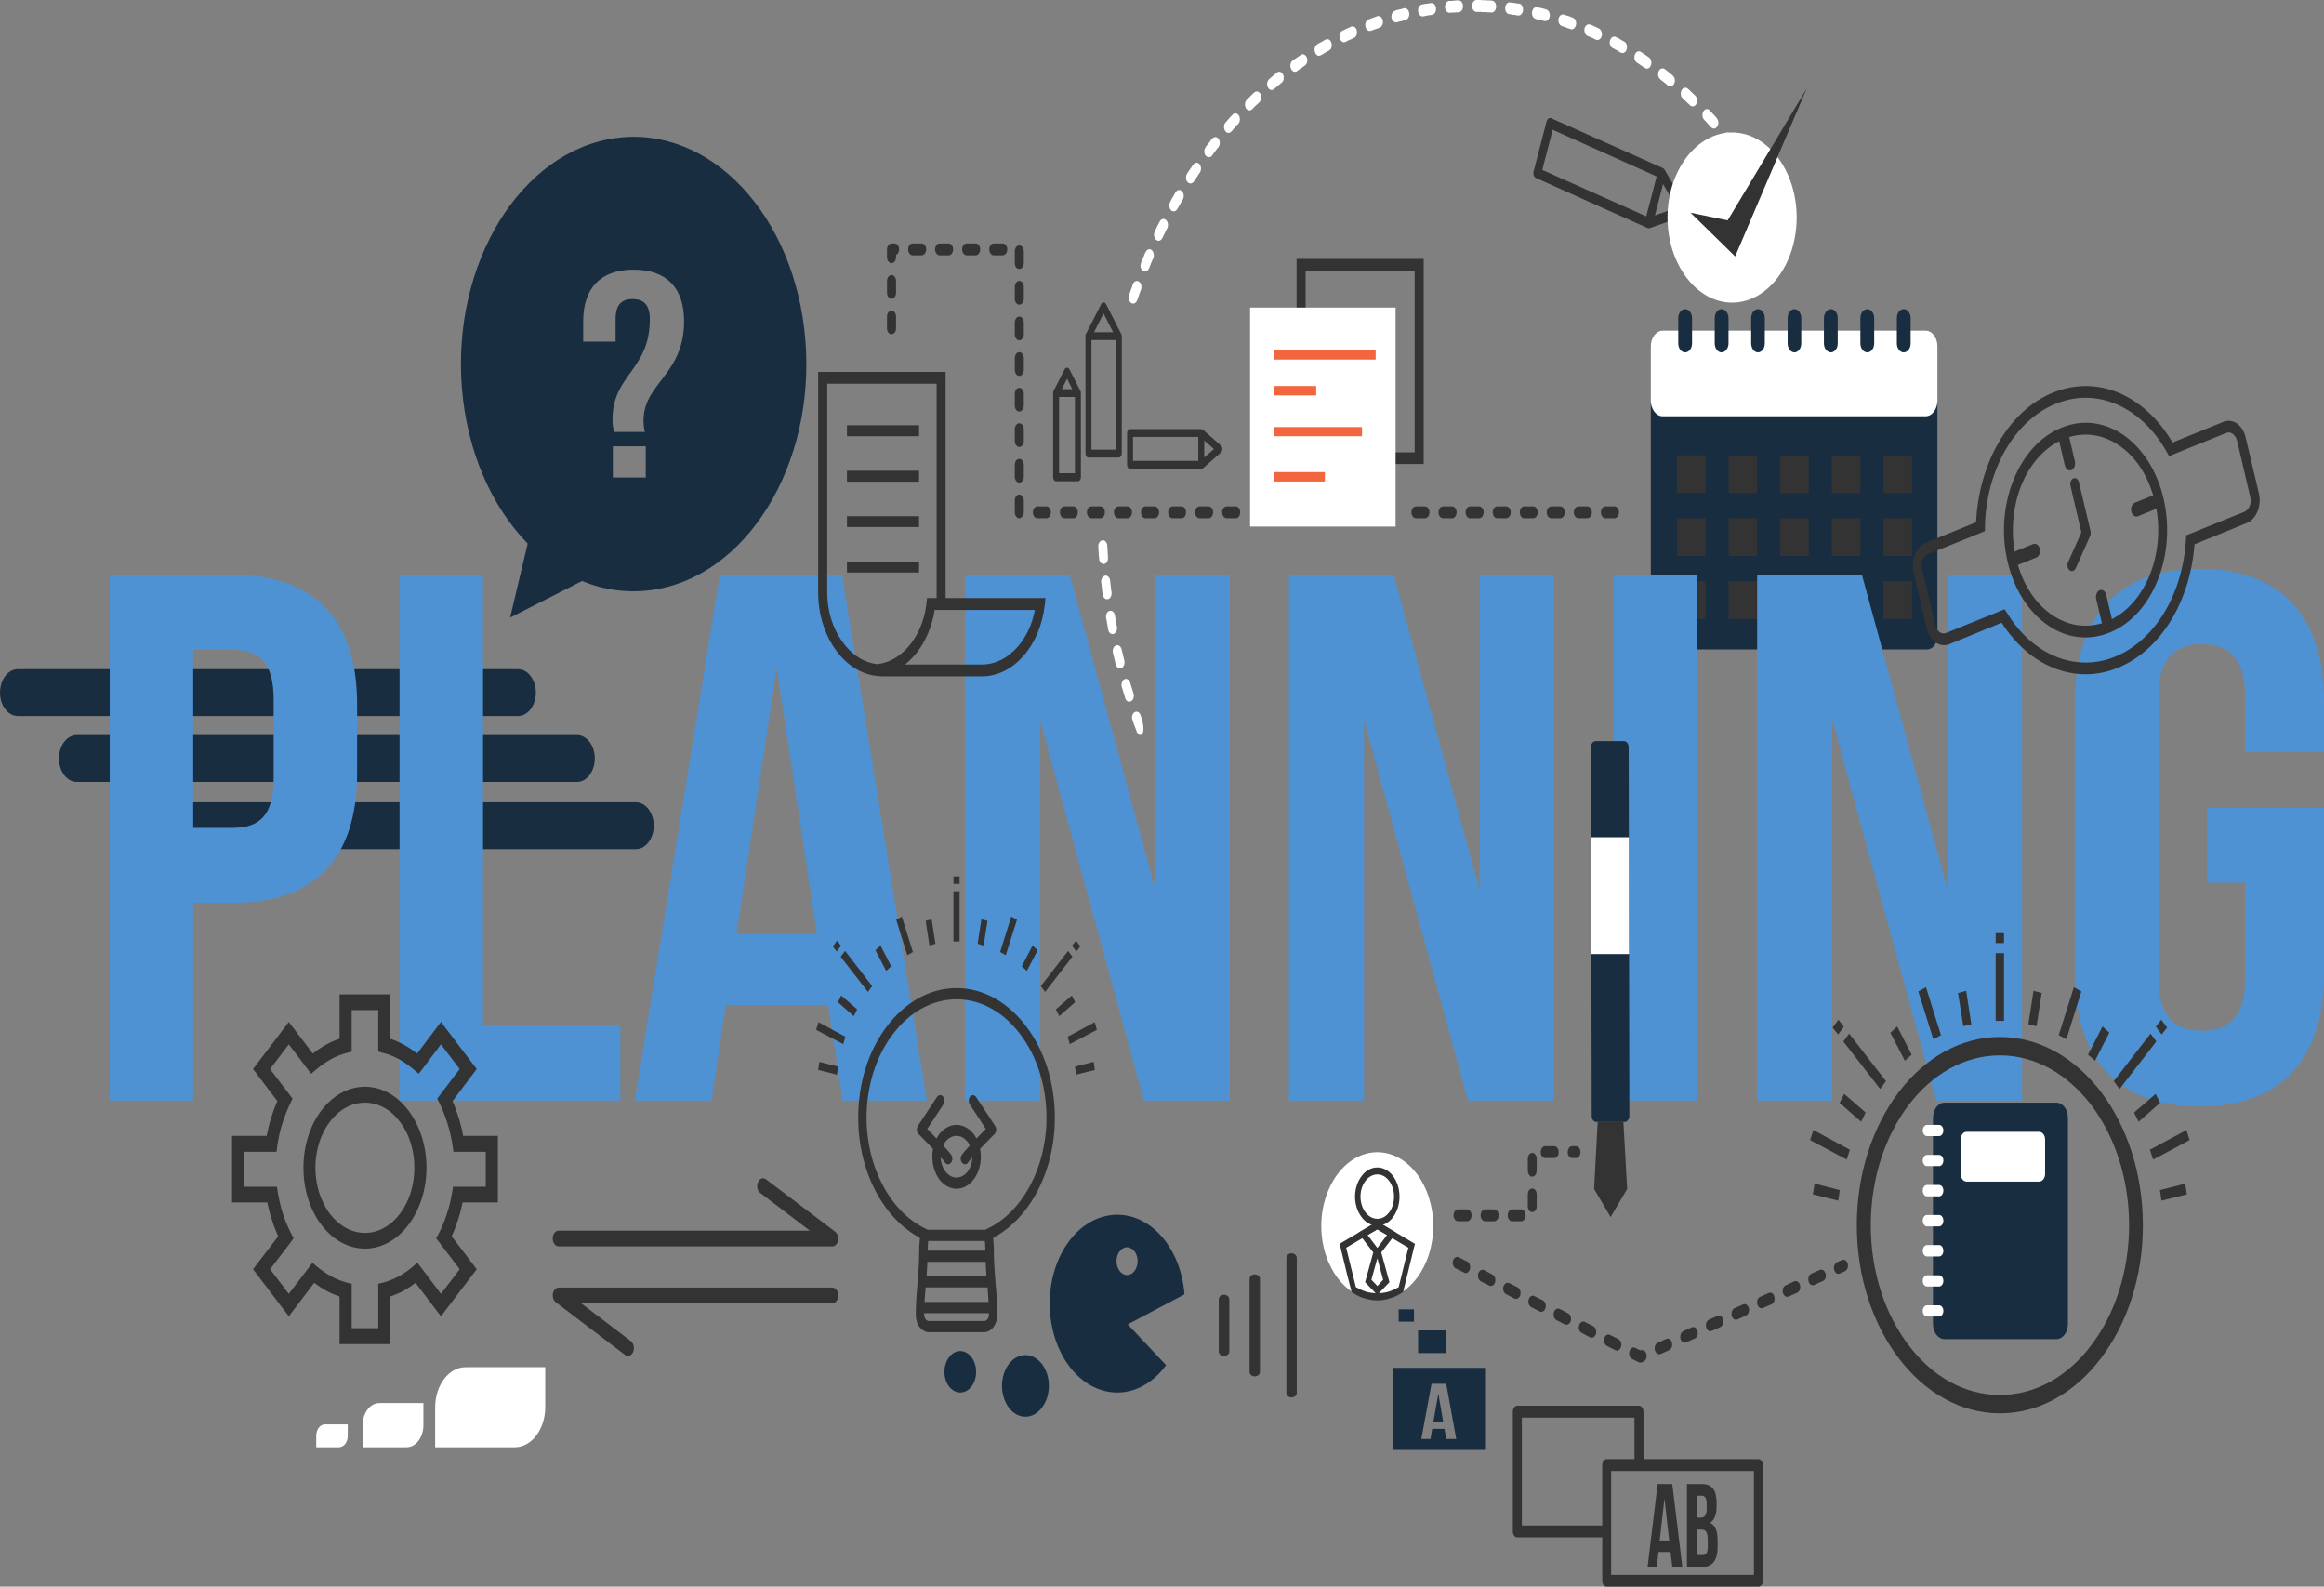 <svg xmlns="http://www.w3.org/2000/svg" width="1043" height="712" viewBox="0 0 1043 712" fill="none"><rect x="0" y="0" width="1043" height="712" fill="#808080" stroke="none"/><g clip-path="url(#clip0_737_647)"><path fill-rule="evenodd" clip-rule="evenodd" d="M8.028 300.271H232.534C236.892 300.271 240.486 304.998 240.486 310.832C240.486 316.567 236.892 321.295 232.534 321.295H8.028C3.592 321.295 0 316.567 0 310.832C0 304.996 3.592 300.271 8.028 300.271ZM60.865 360.023H285.372C289.806 360.023 293.4 364.749 293.4 370.586C293.4 376.318 289.806 381.049 285.372 381.049H60.867C56.508 381.049 52.916 376.32 52.916 370.586C52.916 364.749 56.51 360.023 60.867 360.023H60.865ZM34.409 329.845H258.987C263.347 329.845 266.941 334.573 266.941 340.308C266.941 346.14 263.347 350.867 258.987 350.867H34.41C30.05 350.867 26.456 346.141 26.456 340.308C26.456 334.575 30.05 329.845 34.41 329.845H34.409Z" fill="#192D41"></path><path fill-rule="evenodd" clip-rule="evenodd" d="M276.195 61.968C318.786 56.032 356.944 96.672 361.454 152.702C365.966 208.633 335.072 258.826 292.559 264.763C281.624 266.272 271.072 264.763 261.208 260.739L228.939 277.135L236.816 243.94C220.758 227.444 209.595 202.797 207.299 174.128C202.788 118.098 233.679 67.905 276.196 61.97L276.195 61.968ZM289.423 193.845C288.963 192.134 288.811 190.425 288.811 188.714C288.811 171.815 307.009 168.193 307.009 144.152C307.009 129.365 299.287 121.015 284.375 121.015C269.463 121.015 261.742 129.363 261.742 144.152V153.306H276.269V143.246C276.269 136.608 279.099 134.193 283.917 134.193C288.736 134.193 291.64 136.606 291.64 143.246C291.64 166.182 274.894 167.993 274.894 188.212C274.894 190.525 275.123 192.236 275.734 193.845H289.423ZM275.046 200.282V214.266H289.804V200.282H275.046Z" fill="#192D41"></path><path fill-rule="evenodd" clip-rule="evenodd" d="M460.174 635.745C465.985 635.745 470.726 629.514 470.726 621.87C470.726 614.225 465.985 608.088 460.174 608.088C454.363 608.088 449.699 614.223 449.699 621.87C449.699 629.516 454.363 635.745 460.174 635.745Z" fill="#192D41"></path><path fill-rule="evenodd" clip-rule="evenodd" d="M430.964 624.888C434.862 624.888 438.076 620.76 438.076 615.63C438.076 610.5 434.862 606.276 430.964 606.276C427.066 606.276 423.854 610.5 423.854 615.63C423.854 620.76 427.064 624.888 430.964 624.888Z" fill="#192D41"></path><path fill-rule="evenodd" clip-rule="evenodd" d="M501.465 624.888C484.642 624.888 471.109 607.082 471.109 584.949C471.109 562.815 484.642 545.113 501.465 545.113C517.141 545.113 530.063 560.71 531.593 580.826L506.13 594.302L523.334 612.612C517.825 620.154 510.028 624.886 501.464 624.886L501.465 624.888ZM505.826 559.7C508.423 559.7 510.566 562.517 510.566 565.937C510.566 569.358 508.423 572.176 505.826 572.176C503.229 572.176 501.084 569.36 501.084 565.937C501.084 562.515 503.223 559.7 505.826 559.7Z" fill="#192D41"></path><path fill-rule="evenodd" clip-rule="evenodd" d="M627.711 587.565H634.594V593.094H627.711V587.565ZM636.427 597.021H649.046V607.18H636.427V597.021ZM624.957 613.819H666.48V650.634H624.957V613.819ZM649.046 620.964H642.468L637.883 645.708H642.01L642.773 641.178H648.279L649.046 645.708H653.556L649.046 620.964ZM645.527 625.392L647.669 637.862H643.311L645.527 625.392Z" fill="#192D41"></path><path fill-rule="evenodd" clip-rule="evenodd" d="M745.545 175.236H864.908C867.433 175.236 869.498 177.951 869.498 181.371V285.383C869.498 288.704 867.433 291.421 864.908 291.421H745.545C742.946 291.421 740.881 288.704 740.881 285.383V181.371C740.881 177.951 742.945 175.236 745.545 175.236Z" fill="#192D41"></path><path fill-rule="evenodd" clip-rule="evenodd" d="M746.233 148.376H864.144C867.127 148.376 869.498 151.493 869.498 155.417V179.76C869.498 183.682 867.127 186.801 864.144 186.801H746.233C743.327 186.801 740.881 183.682 740.881 179.76V155.417C740.881 151.495 743.327 148.376 746.233 148.376Z" fill="white"></path><path fill-rule="evenodd" clip-rule="evenodd" d="M756.248 138.719C758.01 138.719 759.383 140.53 759.383 142.743V154.11C759.383 156.325 758.01 158.134 756.248 158.134C754.568 158.134 753.189 156.323 753.189 154.11V142.743C753.189 140.53 754.566 138.719 756.248 138.719ZM854.357 138.719C856.114 138.719 857.492 140.53 857.492 142.743V154.11C857.492 156.325 856.114 158.134 854.357 158.134C852.674 158.134 851.295 156.323 851.295 154.11V142.743C851.295 140.53 852.674 138.719 854.357 138.719ZM838.069 138.719C839.749 138.719 841.128 140.53 841.128 142.743V154.11C841.128 156.325 839.751 158.134 838.069 158.134C836.309 158.134 834.934 156.323 834.934 154.11V142.743C834.934 140.53 836.308 138.719 838.069 138.719ZM821.704 138.719C823.389 138.719 824.763 140.53 824.763 142.743V154.11C824.763 156.325 823.389 158.134 821.704 158.134C820.022 158.134 818.568 156.323 818.568 154.11V142.743C818.568 140.53 820.022 138.719 821.704 138.719ZM805.339 138.719C807.023 138.719 808.397 140.53 808.397 142.743V154.11C808.397 156.325 807.023 158.134 805.339 158.134C803.659 158.134 802.28 156.323 802.28 154.11V142.743C802.28 140.53 803.659 138.719 805.339 138.719ZM788.978 138.719C790.658 138.719 792.035 140.53 792.035 142.743V154.11C792.035 156.325 790.658 158.134 788.978 158.134C787.293 158.134 785.919 156.323 785.919 154.11V142.743C785.919 140.53 787.293 138.719 788.978 138.719ZM772.612 138.719C774.292 138.719 775.748 140.53 775.748 142.743V154.11C775.748 156.325 774.292 158.134 772.612 158.134C770.928 158.134 769.554 156.323 769.554 154.11V142.743C769.554 140.53 770.928 138.719 772.612 138.719Z" fill="#192D41"></path><path fill-rule="evenodd" clip-rule="evenodd" d="M752.656 204.305H765.424V221.205H752.656V204.305ZM845.255 260.837H858.104V277.737H845.255V260.837ZM822.086 260.837H834.934V277.737H822.086V260.837ZM798.918 260.837H811.766V277.737H798.918V260.837ZM775.826 260.837H788.595V277.737H775.826V260.837ZM752.658 260.837H765.426V277.737H752.658V260.837ZM845.257 232.57H858.105V249.468H845.257V232.57ZM845.257 204.303H858.105V221.203H845.257V204.303ZM822.087 232.57H834.936V249.468H822.087V232.57ZM822.087 204.303H834.936V221.203H822.087V204.303ZM798.919 232.57H811.767V249.468H798.919V232.57ZM798.919 204.303H811.767V221.203H798.919V204.303ZM775.827 232.57H788.597V249.468H775.827V232.57ZM775.827 204.303H788.597V221.203H775.827V204.303ZM752.659 232.57H765.427V249.468H752.659V232.57Z" fill="#333333"></path><path fill-rule="evenodd" clip-rule="evenodd" d="M104.375 257.922H49.242V493.912H86.711V405.189H104.375C141.843 405.189 160.271 384.672 160.271 346.947V316.267C160.271 278.544 141.843 257.924 104.375 257.924V257.922ZM104.375 291.621C116.303 291.621 122.803 297.052 122.803 313.952V349.26C122.803 366.16 116.303 371.492 104.375 371.492H86.711V291.621H104.375ZM179.312 493.912H278.413V460.213H216.781V257.922H179.312V493.912ZM377.894 257.922H323.07L284.913 493.912H319.321L325.744 451.06H371.701L378.2 493.912H415.974L377.893 257.922H377.894ZM348.609 299.769L366.655 419.07H330.562L348.609 299.769ZM513.394 493.912H551.934V257.922H518.516V399.153L480.055 257.922H433.027V493.912H466.749V323.004L513.392 493.912H513.394ZM658.833 493.912H697.295V257.922H663.957V399.153L625.491 257.922H578.468V493.912H612.188V323.004L658.833 493.912ZM724.211 493.912H761.68V257.922H724.211V493.912ZM868.961 493.912H907.5V257.922H874.082V399.153L835.621 257.922H788.594V493.912H822.315V323.004L868.961 493.912ZM990.542 396.137H1007.6V439.593C1007.6 456.493 1000.1 462.526 988.172 462.526C976.241 462.526 968.751 456.493 968.751 439.593V312.241C968.751 295.341 976.244 289.004 988.172 289.004C1000.1 289.004 1007.6 295.343 1007.6 312.241V337.49H1043V314.554C1043 276.833 1023.96 255.305 987.179 255.305C950.4 255.305 931.282 276.833 931.282 314.554V437.28C931.282 475.003 950.397 496.527 987.179 496.527C1023.96 496.527 1043 475.001 1043 437.28V362.438H990.544V396.137H990.542Z" fill="#4E92D3"></path><path fill-rule="evenodd" clip-rule="evenodd" d="M731.245 500.755L730.939 335.277C730.939 333.767 729.947 332.562 728.801 332.562H716.106C714.962 332.562 714.041 333.767 714.041 335.277L714.349 500.755C714.349 502.262 715.266 503.468 716.412 503.468H729.106C730.252 503.468 731.245 502.26 731.245 500.755Z" fill="#192D41"></path><path fill-rule="evenodd" clip-rule="evenodd" d="M716.107 503.468H717.023L715.42 533.546L722.834 546.122L730.253 533.546L728.571 503.468H716.107Z" fill="#333333"></path><path fill-rule="evenodd" clip-rule="evenodd" d="M731.092 428.126L731.015 375.716H714.115L714.193 428.126H731.092Z" fill="white"></path><path d="M250.731 559.3C249.278 559.3 248.057 557.791 248.057 555.778C248.057 553.765 249.278 552.255 250.731 552.255H363.442L341.115 535.257C339.891 534.351 339.432 532.138 340.198 530.529C340.888 528.822 342.569 528.216 343.792 529.222L374.607 552.559C375.526 553.161 376.213 554.372 376.213 555.78C376.213 557.793 374.99 559.302 373.535 559.302H250.731V559.3Z" fill="#333333"></path><path d="M373.535 577.808C374.99 577.808 376.213 579.415 376.213 581.328C376.213 583.339 374.99 584.85 373.535 584.85H260.824L283.154 601.847C284.377 602.856 284.836 604.967 284.147 606.68C283.383 608.388 281.701 608.991 280.478 607.986L249.661 584.548C248.744 584.047 248.057 582.735 248.057 581.328C248.057 579.415 249.278 577.808 250.731 577.808H373.535Z" fill="#333333"></path><path d="M665.483 0.1H666.555L667.626 0.202H668.699L669.539 0.302C670.685 0.302 671.524 1.607 671.451 3.017C671.451 4.526 670.455 5.631 669.386 5.631L668.544 5.532H667.474L666.406 5.43H665.333L664.263 5.33H662.657C661.509 5.33 660.67 4.122 660.67 2.613C660.67 1.205 661.587 -0.004 662.657 -0.004H664.339L665.485 0.096L665.483 0.1ZM654.475 0.202C655.622 0.1 656.539 1.207 656.616 2.717C656.616 4.226 655.774 5.432 654.63 5.533H653.709L652.717 5.633H651.647L650.652 5.735C649.582 5.835 648.587 4.728 648.509 3.219C648.433 1.811 649.275 0.504 650.421 0.404H651.413L652.487 0.302L653.556 0.202H654.474H654.475ZM642.239 1.407C643.388 1.207 644.382 2.215 644.459 3.722C644.61 5.132 643.845 6.539 642.698 6.639L642.317 6.739L641.248 6.841L640.254 7.043L639.259 7.245L638.723 7.345C637.654 7.547 636.583 6.441 636.43 5.032C636.278 3.622 637.042 2.217 638.191 2.015L638.723 1.915L639.717 1.711L640.789 1.611L641.859 1.409H642.241L642.239 1.407ZM630.081 3.722C631.149 3.42 632.223 4.428 632.451 5.837C632.681 7.345 631.916 8.652 630.845 8.954L630.081 9.154L629.087 9.458L628.092 9.658L627.098 9.959H626.944C625.796 10.261 624.726 9.358 624.496 7.948C624.267 6.539 624.954 5.132 626.104 4.83L626.257 4.73L627.251 4.428L628.32 4.228L629.315 3.926L630.079 3.722H630.081ZM618.076 7.243C619.144 6.941 620.293 7.746 620.6 9.154C620.829 10.563 620.218 12.072 619.146 12.374L618.229 12.776L617.236 13.08L616.24 13.48L615.246 13.782C614.174 14.184 613.102 13.38 612.798 11.97C612.494 10.563 613.104 9.154 614.175 8.752L615.17 8.35L616.164 7.948L617.157 7.646L618.077 7.243H618.076ZM606.376 11.97C607.37 11.469 608.595 12.272 608.9 13.582C609.282 14.987 608.748 16.498 607.676 17.002H607.6L606.606 17.506L605.687 17.908L604.769 18.31L603.93 18.813C602.857 19.319 601.711 18.611 601.33 17.206C600.947 15.797 601.406 14.287 602.474 13.784L603.319 13.382L604.311 12.876L605.304 12.474L606.3 11.97H606.376ZM594.906 17.806C595.9 17.204 597.122 17.806 597.508 19.215C597.965 20.523 597.508 22.132 596.513 22.634L596.359 22.736L595.441 23.237L594.526 23.741L593.606 24.345L592.843 24.747C591.773 25.45 590.626 24.847 590.167 23.439C589.709 22.13 590.091 20.523 591.161 19.919L591.928 19.415L592.92 18.913L593.837 18.408L594.756 17.804H594.908L594.906 17.806ZM583.743 24.647C584.736 23.941 585.96 24.547 586.495 25.852C587.03 27.06 586.649 28.669 585.653 29.373L585.577 29.473L584.661 30.076L583.819 30.682L582.9 31.284L582.137 31.889C581.143 32.593 579.917 32.089 579.384 30.782C578.849 29.474 579.153 27.863 580.149 27.162L580.99 26.558L581.906 25.952L582.746 25.35L583.667 24.747L583.743 24.647ZM573.038 32.593C574.03 31.785 575.256 32.189 575.866 33.497C576.402 34.704 576.173 36.413 575.179 37.117L574.34 37.823L573.498 38.526L572.656 39.23L571.814 39.936C570.897 40.739 569.597 40.438 568.988 39.13C568.372 37.925 568.681 36.315 569.597 35.508L570.514 34.704L571.355 34.001L572.2 33.295L573.039 32.593H573.038ZM562.865 41.545C563.707 40.739 565.008 40.939 565.695 42.147C566.31 43.354 566.079 44.964 565.237 45.869L564.473 46.573L563.709 47.278L562.867 48.08L562.103 48.886L562.028 48.988C561.11 49.893 559.811 49.691 559.123 48.484C558.512 47.278 558.664 45.667 559.504 44.762L559.656 44.662L560.498 43.858L561.262 43.052L562.103 42.249L562.867 41.545H562.865ZM553.155 51.502C553.994 50.495 555.22 50.699 555.985 51.804C556.671 52.912 556.595 54.621 555.755 55.527L555.144 56.128L554.38 57.036L553.614 57.84L552.926 58.747L552.698 58.947C551.857 59.953 550.555 59.853 549.867 58.747C549.102 57.64 549.18 55.928 550.019 54.925L550.247 54.723L551.011 53.817L551.777 52.914L552.541 52.108L553.152 51.504L553.155 51.502ZM543.978 62.267C544.819 61.262 546.045 61.262 546.885 62.267C547.65 63.373 547.572 65.082 546.808 66.09L546.35 66.592L545.659 67.495L544.972 68.403L544.285 69.408L543.978 69.81C543.217 70.816 541.915 70.816 541.074 69.81C540.31 68.803 540.31 67.093 541.074 66.088L541.378 65.584L542.067 64.68L542.831 63.773L543.521 62.767L543.978 62.266V62.267ZM535.491 73.936C536.178 72.829 537.48 72.729 538.321 73.634C539.161 74.64 539.238 76.349 538.473 77.457L538.169 77.858L537.556 78.864L536.866 79.871L536.256 80.777L535.874 81.381C535.11 82.486 533.885 82.688 532.97 81.683C532.13 80.777 532.052 79.068 532.739 77.96L533.124 77.357L533.81 76.349L534.5 75.344L535.187 74.336L535.493 73.934L535.491 73.936ZM527.615 86.308C528.303 85.103 529.527 84.901 530.445 85.805C531.362 86.712 531.514 88.421 530.826 89.527L530.598 89.929L529.986 90.936L529.451 91.944L528.84 93.047L528.379 93.751C527.767 94.959 526.469 95.159 525.55 94.355C524.709 93.449 524.48 91.84 525.165 90.633L525.55 89.827L526.162 88.723L526.775 87.716L527.387 86.61L527.615 86.306V86.308ZM520.429 99.488C521.04 98.181 522.337 97.879 523.257 98.683C524.175 99.488 524.48 101.198 523.868 102.405L523.716 102.607L523.181 103.714L522.643 104.82L522.108 105.927L521.651 106.831C521.04 108.039 519.818 108.44 518.898 107.637C517.905 106.831 517.674 105.222 518.212 104.016L518.669 103.009L519.204 101.903L519.739 100.796L520.348 99.69L520.427 99.488H520.429ZM514.08 113.27C514.616 111.963 515.84 111.459 516.835 112.163C517.754 112.968 518.134 114.579 517.599 115.887L517.52 115.987L516.988 117.194L516.526 118.302L516.069 119.507L515.688 120.413C515.153 121.72 513.926 122.224 512.934 121.518C511.942 120.915 511.557 119.305 512.095 117.998L512.477 116.892L513.012 115.785L513.469 114.579L514.007 113.372L514.081 113.272L514.08 113.27ZM508.421 127.554C508.878 126.248 510.104 125.744 511.098 126.348C512.094 126.95 512.553 128.561 512.094 129.869L512.013 130.07L511.635 131.176L511.176 132.383L510.791 133.591L510.408 134.596C509.951 136.004 508.805 136.607 507.732 136.004C506.739 135.4 506.281 133.893 506.739 132.483L507.044 131.478L507.501 130.17L507.96 128.963L508.345 127.755L508.419 127.556L508.421 127.554ZM492.899 245.348C492.822 243.838 493.662 242.633 494.811 242.433C495.881 242.333 496.876 243.439 496.949 244.948L497.027 246.055L497.101 247.361L497.18 248.77L497.253 250.077V250.177C497.407 251.585 496.566 252.894 495.497 253.094C494.351 253.196 493.355 252.189 493.279 250.679V250.579L493.127 249.272L493.05 247.863L492.972 246.455L492.898 245.348H492.899ZM494.2 261.342C494.047 259.935 494.811 258.626 495.958 258.324C497.028 258.124 498.098 259.127 498.252 260.637V260.939L498.405 262.246L498.557 263.655L498.712 264.965L498.864 265.768C499.016 267.278 498.329 268.685 497.183 268.887C496.11 269.089 495.041 268.181 494.886 266.672L494.732 265.768L494.58 264.459L494.428 263.052L494.275 261.746L494.202 261.342H494.2ZM496.416 277.335C496.186 275.826 496.876 274.418 497.946 274.117C499.092 273.815 500.163 274.722 500.39 276.13L500.469 276.833L500.695 278.141L500.926 279.448L501.156 280.755L501.308 281.259C501.538 282.667 500.926 284.076 499.777 284.478C498.709 284.88 497.639 283.976 497.332 282.567L497.253 281.965L497.027 280.656L496.796 279.346L496.566 277.939L496.414 277.335H496.416ZM499.475 292.928C499.168 291.521 499.779 290.011 500.852 289.609C501.921 289.206 503.067 290.011 503.373 291.421L503.604 292.324L503.911 293.532L504.216 294.839L504.523 296.144L504.597 296.446C504.903 297.854 504.368 299.363 503.3 299.767C502.227 300.269 501.081 299.465 500.697 298.056L500.622 297.754L500.317 296.446L500.013 295.139L499.707 293.832L499.476 292.926L499.475 292.928ZM503.452 308.219C503.067 306.911 503.604 305.302 504.597 304.798C505.669 304.295 506.816 304.998 507.198 306.308L507.503 307.313L507.884 308.521L508.267 309.726L508.652 311.034L508.725 311.236C509.111 312.543 508.652 314.152 507.579 314.656C506.587 315.26 505.363 314.656 504.979 313.249L504.901 312.947L504.521 311.739L504.139 310.534L503.757 309.226L503.452 308.221V308.219ZM508.267 323.106C507.732 321.801 508.193 320.189 509.184 319.586C510.179 318.982 511.402 319.484 511.861 320.891C515.151 330.045 511.401 331.656 510.027 328.034L509.95 327.732L509.491 326.525L509.03 325.319L508.573 324.112L508.266 323.104L508.267 323.106ZM779.494 63.877C780.335 64.984 780.335 66.594 779.568 67.699C778.805 68.705 777.506 68.705 776.661 67.699L776.28 67.195L775.593 66.292L774.828 65.386L774.14 64.481L773.833 64.079C772.993 63.071 772.917 61.362 773.683 60.356C774.448 59.249 775.748 59.149 776.587 60.153L776.893 60.556L777.659 61.562L778.346 62.467L779.112 63.371L779.495 63.875L779.494 63.877ZM770.47 53.014C771.31 53.919 771.464 55.629 770.7 56.736C770.011 57.842 768.713 58.043 767.87 57.038L767.489 56.634L766.724 55.828L766.037 55.025L765.271 54.217L764.813 53.715C763.895 52.81 763.819 51.101 764.506 49.993C765.194 48.786 766.496 48.584 767.337 49.591L767.794 50.093L768.56 50.899L769.324 51.702L770.165 52.606L770.469 53.01L770.47 53.014ZM760.837 42.954C761.752 43.86 761.985 45.471 761.295 46.677C760.608 47.884 759.383 48.084 758.468 47.282L758.239 46.98L757.398 46.275L756.632 45.471L755.791 44.766L755.18 44.162C754.26 43.358 754.031 41.647 754.721 40.44C755.333 39.232 756.632 39.032 757.55 39.836L758.085 40.338L758.927 41.141L759.766 41.947L760.608 42.751L760.839 42.952L760.837 42.954ZM750.665 33.901C751.662 34.606 751.967 36.315 751.353 37.523C750.741 38.83 749.521 39.132 748.524 38.428L748.37 38.228L747.53 37.523L746.69 36.819L745.851 36.215L745.159 35.612C744.167 34.906 743.862 33.297 744.397 31.991C745.008 30.682 746.232 30.282 747.226 31.084L747.914 31.587L748.756 32.293L749.673 32.997L750.513 33.7L750.666 33.901H750.665ZM740.035 25.752C741.031 26.458 741.414 28.067 740.88 29.375C740.421 30.682 739.12 31.184 738.203 30.482L738.051 30.382L737.13 29.776L736.213 29.175L735.373 28.571L734.61 28.069C733.613 27.463 733.23 25.854 733.689 24.549C734.224 23.139 735.449 22.634 736.441 23.339L737.207 23.841L738.127 24.445L739.043 25.049L739.882 25.652L740.035 25.752ZM729.027 18.711C730.02 19.317 730.48 20.926 730.02 22.232C729.638 23.539 728.412 24.141 727.419 23.639L727.19 23.539L726.274 22.938L725.353 22.434L724.438 21.93L723.674 21.528C722.678 21.026 722.145 19.415 722.602 18.108C723.064 16.698 724.21 16.095 725.202 16.598L725.968 17.002L726.962 17.506L727.877 18.11L728.872 18.611L729.026 18.713L729.027 18.711ZM717.557 12.776C718.627 13.28 719.162 14.787 718.856 16.197C718.475 17.504 717.328 18.308 716.255 17.806L715.949 17.706L715.032 17.204L714.111 16.8L713.118 16.396L712.43 16.095C711.36 15.593 710.824 14.082 711.129 12.674C711.514 11.367 712.66 10.563 713.729 11.065L714.421 11.265L715.413 11.771L716.329 12.172L717.325 12.674L717.554 12.774L717.557 12.776ZM705.858 7.948C706.928 8.25 707.614 9.76 707.31 11.167C707.005 12.576 705.858 13.482 704.786 13.08L704.403 12.876L703.411 12.574L702.416 12.172L701.422 11.871L700.963 11.669C699.89 11.367 699.203 9.957 699.433 8.45C699.738 7.043 700.81 6.239 701.881 6.539L702.416 6.739L703.411 7.041L704.403 7.343L705.397 7.746L705.858 7.948ZM693.927 4.226C695 4.528 695.687 5.835 695.535 7.343C695.307 8.752 694.234 9.658 693.164 9.458L692.4 9.254L691.405 8.952L690.335 8.75L689.343 8.55L689.189 8.448C688.118 8.248 687.355 6.839 687.583 5.43C687.736 3.922 688.808 3.017 689.876 3.219H690.029L691.101 3.52L692.096 3.722L693.164 4.024L693.929 4.226H693.927ZM681.77 1.609C682.919 1.811 683.684 3.119 683.532 4.628C683.378 6.037 682.383 7.143 681.313 6.941H681.085L680.091 6.739L679.02 6.639L678.026 6.439L677.339 6.339C676.19 6.239 675.426 4.93 675.503 3.42C675.579 2.015 676.572 0.908 677.721 1.107L678.409 1.209L679.477 1.309L680.55 1.509L681.618 1.609H681.772H681.77Z" fill="white"></path><path fill-rule="evenodd" clip-rule="evenodd" d="M549.333 581.028C550.632 581.028 551.704 581.93 551.704 583.035V606.478C551.704 607.582 550.632 608.485 549.333 608.485C548.032 608.485 546.961 607.582 546.961 606.478V583.035C546.961 581.93 548.032 581.028 549.333 581.028ZM579.611 562.417H579.687C580.912 562.417 581.982 563.322 581.982 564.43V625.088C581.982 626.191 580.912 627.097 579.687 627.097H579.611C578.388 627.097 577.32 626.191 577.32 625.088V564.43C577.32 563.322 578.388 562.417 579.611 562.417ZM563.096 571.87C564.395 571.87 565.465 572.78 565.465 573.885V615.63C565.465 616.736 564.395 617.643 563.096 617.643C561.795 617.643 560.802 616.736 560.802 615.63V573.885C560.802 572.78 561.795 571.87 563.096 571.87Z" fill="#333333"></path><path d="M653.251 569.157C652.257 568.656 651.722 567.042 652.105 565.735C652.562 564.326 653.708 563.62 654.781 564.226L658.527 566.139C659.597 566.643 660.055 568.25 659.674 569.559C659.291 570.965 658.068 571.67 657.072 571.067L653.251 569.157ZM826.675 565.435C827.745 564.931 828.895 565.735 829.275 567.144C829.58 568.454 829.045 569.961 827.974 570.465L825.757 571.47C824.684 571.972 823.54 571.269 823.157 569.861C822.774 568.454 823.388 566.944 824.382 566.441L826.675 565.435ZM816.735 569.861C817.808 569.459 818.952 570.163 819.335 571.568C819.716 572.978 819.106 574.489 818.037 574.889L814.212 576.602C813.141 577.104 811.995 576.402 811.69 574.991C811.305 573.583 811.843 572.078 812.913 571.568L816.736 569.861H816.735ZM805.263 574.991C806.335 574.591 807.481 575.293 807.863 576.704C808.169 578.113 807.634 579.619 806.564 580.122L802.739 581.83C801.671 582.234 800.524 581.53 800.141 580.122C799.832 578.711 800.37 577.206 801.44 576.804L805.263 574.991ZM793.792 580.222C794.865 579.721 796.01 580.424 796.316 581.83C796.7 583.241 796.164 584.75 795.094 585.254L791.269 586.959C790.198 587.465 789.054 586.659 788.671 585.254C788.286 583.947 788.902 582.335 789.97 581.932L793.792 580.222ZM782.246 585.352C783.319 584.85 784.465 585.656 784.847 586.961C785.229 588.373 784.616 589.88 783.548 590.382L779.722 592.095C778.729 592.597 777.582 591.793 777.202 590.484C776.816 589.074 777.43 587.569 778.424 587.061L782.246 585.352ZM770.776 590.484C771.849 589.982 772.993 590.786 773.376 592.197C773.684 593.502 773.148 595.014 772.078 595.517L768.255 597.223C767.183 597.726 766.039 597.025 765.732 595.615C765.346 594.204 765.884 592.699 766.954 592.197L770.776 590.484ZM759.306 595.615C760.379 595.215 761.524 595.919 761.83 597.323C762.211 598.734 761.678 600.239 760.607 600.643L756.782 602.356C755.713 602.858 754.566 602.152 754.182 600.743C753.878 599.338 754.416 597.822 755.484 597.321L759.306 595.613V595.615ZM747.836 600.845C748.833 600.343 749.978 601.047 750.361 602.456C750.743 603.864 750.208 605.373 749.138 605.873L745.315 607.584C744.245 607.986 743.099 607.284 742.715 605.873C742.333 604.463 742.946 602.958 744.015 602.556L747.837 600.843L747.836 600.845ZM736.29 605.979C737.363 605.475 738.507 606.18 738.89 607.586C739.271 608.993 738.662 610.504 737.591 611.008L736.825 611.308C736.367 611.51 735.908 611.51 735.449 611.308L732.468 609.799C731.394 609.295 730.862 607.686 731.319 606.38C731.704 604.969 732.849 604.265 733.918 604.869L736.214 605.979H736.288H736.29ZM726.35 600.947C727.42 601.449 727.956 603.06 727.497 604.367C727.116 605.777 725.969 606.482 724.896 605.875L721.15 603.965C720.077 603.464 719.62 601.851 720.004 600.545C720.386 599.138 721.531 598.536 722.601 599.038L726.349 600.949L726.35 600.947ZM715.033 595.116C716.103 595.717 716.638 597.225 716.255 598.638C715.796 599.943 714.652 600.647 713.581 600.143L709.833 598.13C708.764 597.626 708.303 596.119 708.688 594.712C709.071 593.402 710.292 592.699 711.286 593.2L715.033 595.116ZM703.794 589.378C704.788 589.882 705.322 591.393 704.94 592.801C704.481 594.206 703.334 594.812 702.263 594.306L698.517 592.399C697.448 591.795 696.987 590.284 697.373 588.874C697.754 587.569 698.976 586.865 699.968 587.367L703.794 589.378ZM692.476 583.547C693.47 584.051 694.005 585.658 693.624 586.963C693.165 588.375 692.019 589.076 690.946 588.475L687.2 586.561C686.209 586.058 685.672 584.45 686.056 583.141C686.437 581.734 687.659 581.032 688.653 581.634L692.478 583.547H692.476ZM681.16 577.712C682.152 578.313 682.687 579.826 682.306 581.232C681.848 582.539 680.702 583.245 679.704 582.739L675.884 580.73C674.89 580.226 674.352 578.715 674.736 577.31C675.119 576.002 676.341 575.297 677.336 575.802L681.16 577.712ZM669.842 571.976C670.834 572.482 671.369 573.989 670.988 575.397C670.605 576.808 669.383 577.41 668.388 576.908L664.566 574.993C663.572 574.391 663.035 572.882 663.418 571.472C663.876 570.165 665.022 569.461 666.094 569.963L669.842 571.974V571.976Z" fill="#333333"></path><path d="M654.323 548.031C653.252 548.031 652.334 546.826 652.334 545.416C652.334 543.907 653.252 542.703 654.323 542.703H658.376C659.52 542.703 660.441 543.907 660.441 545.416C660.441 546.828 659.52 548.031 658.376 548.031H654.323ZM707.313 514.334C708.382 514.334 709.301 515.538 709.301 517.049C709.301 518.457 708.382 519.664 707.313 519.664H705.628C704.484 519.664 703.566 518.455 703.566 517.049C703.566 515.538 704.484 514.334 705.628 514.334H707.313ZM697.526 514.334C698.673 514.334 699.512 515.538 699.512 517.049C699.512 518.457 698.671 519.664 697.526 519.664H693.471C692.326 519.664 691.482 518.455 691.482 517.049C691.482 515.538 692.326 514.334 693.471 514.334H697.526ZM685.673 519.968C685.673 518.561 686.516 517.353 687.66 517.353C688.805 517.353 689.65 518.561 689.65 519.968V525.299C689.65 526.807 688.809 528.016 687.66 528.016C686.512 528.016 685.673 526.807 685.673 525.299V519.968ZM685.673 535.963C685.673 534.453 686.516 533.344 687.66 533.344C688.805 533.344 689.65 534.453 689.65 535.963V541.29C689.65 542.801 688.809 543.905 687.66 543.905C686.512 543.905 685.673 542.8 685.673 541.29V535.963ZM682.69 542.701C683.761 542.701 684.677 543.905 684.677 545.414C684.677 546.826 683.76 548.029 682.69 548.029H678.638C677.493 548.029 676.649 546.824 676.649 545.414C676.649 543.905 677.491 542.701 678.638 542.701H682.69ZM670.533 542.701C671.68 542.701 672.598 543.905 672.598 545.414C672.598 546.826 671.68 548.029 670.533 548.029H666.481C665.409 548.029 664.491 546.824 664.491 545.414C664.491 543.905 665.409 542.701 666.481 542.701H670.533Z" fill="#333333"></path><path d="M402.135 147.371C402.135 148.88 401.217 149.985 400.148 149.985C399 149.985 398.084 148.88 398.084 147.371V142.039C398.084 140.53 399 139.424 400.148 139.424C401.217 139.424 402.135 140.53 402.135 142.039V147.371ZM724.518 227.242C725.663 227.242 726.584 228.448 726.584 229.857C726.584 231.366 725.663 232.572 724.518 232.572H720.465C719.392 232.572 718.477 231.364 718.477 229.857C718.477 228.448 719.394 227.242 720.465 227.242H724.518ZM712.359 227.242C713.505 227.242 714.426 228.448 714.426 229.857C714.426 231.366 713.505 232.572 712.359 232.572H708.381C707.237 232.572 706.319 231.364 706.319 229.857C706.319 228.448 707.237 227.242 708.381 227.242H712.359ZM700.277 227.242C701.348 227.242 702.263 228.448 702.263 229.857C702.263 231.366 701.347 232.572 700.277 232.572H696.224C695.078 232.572 694.159 231.364 694.159 229.857C694.159 228.448 695.08 227.242 696.224 227.242H700.277ZM688.117 227.242C689.266 227.242 690.106 228.448 690.106 229.857C690.106 231.366 689.266 232.572 688.117 232.572H684.066C682.92 232.572 682.078 231.364 682.078 229.857C682.078 228.448 682.921 227.242 684.066 227.242H688.117ZM675.96 227.242C677.107 227.242 678.025 228.448 678.025 229.857C678.025 231.366 677.107 232.572 675.96 232.572H671.909C670.836 232.572 669.92 231.364 669.92 229.857C669.92 228.448 670.836 227.242 671.909 227.242H675.96ZM663.802 227.242C664.949 227.242 665.868 228.448 665.868 229.857C665.868 231.366 664.95 232.572 663.802 232.572H659.749C658.68 232.572 657.761 231.364 657.761 229.857C657.761 228.448 658.679 227.242 659.749 227.242H663.802ZM651.721 227.242C652.789 227.242 653.707 228.448 653.707 229.857C653.707 231.366 652.791 232.572 651.721 232.572H647.666C646.521 232.572 645.601 231.364 645.601 229.857C645.601 228.448 646.521 227.242 647.666 227.242H651.721ZM639.561 227.242C640.634 227.242 641.548 228.448 641.548 229.857C641.548 231.366 640.634 232.572 639.561 232.572H635.508C634.362 232.572 633.441 231.364 633.441 229.857C633.441 228.448 634.362 227.242 635.508 227.242H639.561ZM554.608 227.242C555.678 227.242 556.595 228.448 556.595 229.857C556.595 231.366 555.678 232.572 554.608 232.572H550.554C549.408 232.572 548.489 231.364 548.489 229.857C548.489 228.448 549.408 227.242 550.554 227.242H554.608ZM542.449 227.242C543.521 227.242 544.436 228.448 544.436 229.857C544.436 231.366 543.52 232.572 542.449 232.572H538.397C537.251 232.572 536.332 231.364 536.332 229.857C536.332 228.448 537.251 227.242 538.397 227.242H542.449ZM530.292 227.242C531.436 227.242 532.281 228.448 532.281 229.857C532.281 231.366 531.436 232.572 530.292 232.572H526.24C525.166 232.572 524.251 231.364 524.251 229.857C524.251 228.448 525.166 227.242 526.24 227.242H530.292ZM518.133 227.242C519.281 227.242 520.195 228.448 520.195 229.857C520.195 231.366 519.281 232.572 518.133 232.572H514.079C513.009 232.572 512.093 231.364 512.093 229.857C512.093 228.448 513.008 227.242 514.079 227.242H518.133ZM506.051 227.242C507.122 227.242 508.042 228.448 508.042 229.857C508.042 231.366 507.122 232.572 506.051 232.572H502C500.852 232.572 499.934 231.364 499.934 229.857C499.934 228.448 500.854 227.242 502 227.242H506.051ZM493.895 227.242C494.965 227.242 495.882 228.448 495.882 229.857C495.882 231.366 494.965 232.572 493.895 232.572H489.841C488.694 232.572 487.775 231.364 487.775 229.857C487.775 228.448 488.694 227.242 489.841 227.242H493.895ZM481.736 227.242C482.883 227.242 483.725 228.448 483.725 229.857C483.725 231.366 482.884 232.572 481.736 232.572H477.684C476.535 232.572 475.695 231.364 475.695 229.857C475.695 228.448 476.534 227.242 477.684 227.242H481.736ZM469.579 227.242C470.724 227.242 471.641 228.448 471.641 229.857C471.641 231.366 470.724 232.572 469.579 232.572H465.524C464.455 232.572 463.538 231.364 463.538 229.857C463.538 228.448 464.455 227.242 465.524 227.242H469.579ZM459.487 229.655V229.857C459.487 231.366 458.566 232.472 457.495 232.572H457.422C456.35 232.572 455.433 231.364 455.433 229.857V224.525C455.433 223.116 456.349 221.911 457.422 221.911C458.568 221.911 459.487 223.116 459.487 224.525V229.655ZM459.487 213.962C459.487 215.372 458.566 216.579 457.422 216.579C456.35 216.579 455.433 215.372 455.433 213.962V208.635C455.433 207.125 456.349 205.918 457.422 205.918C458.568 205.918 459.487 207.125 459.487 208.635V213.962ZM459.487 197.969C459.487 199.379 458.566 200.584 457.422 200.584C456.35 200.584 455.433 199.379 455.433 197.969V192.638C455.433 191.129 456.349 189.923 457.422 189.923C458.568 189.923 459.487 191.129 459.487 192.638V197.969ZM459.487 181.975C459.487 183.484 458.566 184.694 457.422 184.694C456.35 184.694 455.433 183.484 455.433 181.975V176.643C455.433 175.238 456.349 174.028 457.422 174.028C458.568 174.028 459.487 175.236 459.487 176.643V181.975ZM459.487 165.982C459.487 167.491 458.566 168.697 457.422 168.697C456.35 168.697 455.433 167.491 455.433 165.982V160.651C455.433 159.243 456.349 158.036 457.422 158.036C458.568 158.036 459.487 159.241 459.487 160.651V165.982ZM459.487 150.087C459.487 151.495 458.566 152.704 457.422 152.704C456.35 152.704 455.433 151.497 455.433 150.087V144.758C455.433 143.247 456.349 142.041 457.422 142.041C458.568 142.041 459.487 143.248 459.487 144.758V150.087ZM459.487 134.095C459.487 135.502 458.566 136.709 457.422 136.709C456.35 136.709 455.433 135.504 455.433 134.095V128.763C455.433 127.254 456.349 126.048 457.422 126.048C458.568 126.048 459.487 127.254 459.487 128.763V134.095ZM459.487 118.098C459.487 119.609 458.566 120.715 457.422 120.715C456.35 120.715 455.433 119.607 455.433 118.098V112.766C455.433 111.259 456.349 110.152 457.422 110.152C458.568 110.152 459.487 111.259 459.487 112.766V118.098ZM450.003 109.248C451.15 109.248 452.068 110.454 452.068 111.863C452.068 113.372 451.15 114.58 450.003 114.58H445.952C444.879 114.58 443.963 113.372 443.963 111.863C443.963 110.454 444.879 109.248 445.952 109.248H450.003ZM437.922 109.248C438.99 109.248 439.908 110.454 439.908 111.863C439.908 113.372 438.99 114.58 437.922 114.58H433.871C432.721 114.58 431.806 113.372 431.806 111.863C431.806 110.454 432.721 109.248 433.871 109.248H437.922ZM425.764 109.248C426.834 109.248 427.751 110.454 427.751 111.863C427.751 113.372 426.834 114.58 425.764 114.58H421.709C420.562 114.58 419.647 113.372 419.647 111.863C419.647 110.454 420.564 109.248 421.709 109.248H425.764ZM413.604 109.248C414.751 109.248 415.669 110.454 415.669 111.863C415.669 113.372 414.753 114.58 413.604 114.58H409.553C408.483 114.58 407.563 113.372 407.563 111.863C407.563 110.454 408.481 109.248 409.553 109.248H413.604ZM401.447 109.248C402.596 109.248 403.512 110.454 403.512 111.863C403.512 113.07 402.901 114.076 402.135 114.378V115.385C402.135 116.895 401.217 118.1 400.148 118.1C399 118.1 398.084 116.895 398.084 115.385V111.865C398.084 110.455 399 109.25 400.148 109.25H401.447V109.248ZM398.084 126.048C398.084 124.639 399 123.432 400.148 123.432C401.217 123.432 402.135 124.639 402.135 126.048V131.378C402.135 132.887 401.217 134.097 400.148 134.097C399 134.097 398.084 132.889 398.084 131.378V126.048Z" fill="#333333"></path><path fill-rule="evenodd" clip-rule="evenodd" d="M867.51 594.104V501.661C867.51 497.838 869.879 494.82 872.708 494.82H922.871C925.778 494.82 928.069 497.838 928.069 501.661V594.104C928.069 597.927 925.779 600.943 922.871 600.943H872.708C869.879 600.943 867.51 597.925 867.51 594.104Z" fill="#192D41"></path><path fill-rule="evenodd" clip-rule="evenodd" d="M862.924 588.271C862.924 586.862 863.763 585.754 864.833 585.754H870.262C871.332 585.754 872.175 586.86 872.175 588.271C872.175 589.678 871.332 590.784 870.262 590.784H864.833C863.764 590.784 862.924 589.678 862.924 588.271ZM862.924 507.292C862.924 505.885 863.763 504.779 864.833 504.779H870.262C871.332 504.779 872.175 505.885 872.175 507.292C872.175 508.705 871.332 509.809 870.262 509.809H864.833C863.764 509.809 862.924 508.705 862.924 507.292ZM862.924 520.774C862.924 519.367 863.763 518.257 864.833 518.257H870.262C871.332 518.257 872.175 519.367 872.175 520.774C872.175 522.181 871.332 523.291 870.262 523.291H864.833C863.764 523.291 862.924 522.181 862.924 520.774ZM862.924 534.252C862.924 532.843 863.763 531.739 864.833 531.739H870.262C871.332 531.739 872.175 532.843 872.175 534.252C872.175 535.663 871.332 536.867 870.262 536.867H864.833C863.764 536.867 862.924 535.661 862.924 534.252ZM862.924 547.734C862.924 546.326 863.763 545.217 864.833 545.217H870.262C871.332 545.217 872.175 546.326 872.175 547.734C872.175 549.139 871.332 550.35 870.262 550.35H864.833C863.764 550.35 862.924 549.139 862.924 547.734ZM862.924 561.315C862.924 559.906 863.763 558.701 864.833 558.701H870.262C871.332 558.701 872.175 559.906 872.175 561.315C872.175 562.721 871.332 563.828 870.262 563.828H864.833C863.764 563.828 862.924 562.723 862.924 561.315ZM862.924 574.791C862.924 573.386 863.763 572.28 864.833 572.28H870.262C871.332 572.28 872.175 573.386 872.175 574.791C872.175 576.203 871.332 577.308 870.262 577.308H864.833C863.764 577.308 862.924 576.203 862.924 574.791Z" fill="white"></path><path fill-rule="evenodd" clip-rule="evenodd" d="M882.572 507.896H915.149C916.599 507.896 917.825 509.403 917.825 511.315V526.805C917.825 528.719 916.599 530.226 915.149 530.226H882.572C881.12 530.226 879.975 528.719 879.975 526.805V511.315C879.975 509.403 881.12 507.896 882.572 507.896Z" fill="white"></path><path fill-rule="evenodd" clip-rule="evenodd" d="M750.514 665.929H743.939L739.427 703.144H743.558L744.322 696.407H749.75L750.514 703.144H755.026L750.514 665.929ZM721.077 654.764H733.54V636.153H682.998V684.535H719.089V657.477C719.089 655.97 719.931 654.764 721.078 654.764H721.077ZM737.593 654.764H789.208C790.278 654.764 791.193 655.972 791.193 657.477V709.381C791.193 710.789 790.278 712 789.208 712H721.077C719.929 712 719.087 710.789 719.087 709.381V689.868H680.933C679.862 689.868 678.945 688.663 678.945 687.152V633.536C678.945 632.025 679.862 630.819 680.933 630.819H735.607C736.675 630.819 737.593 632.027 737.593 633.536V654.764ZM787.143 660.096H723.067V706.669H787.143V660.096ZM763.822 665.931H757.091V703.146H764.053C768.564 703.146 770.856 700.032 770.856 694.296V691.276C770.856 687.355 769.938 684.537 767.493 683.333C769.481 682.026 770.399 679.609 770.399 675.787V674.479C770.399 668.744 768.409 665.931 763.823 665.931H763.822ZM763.516 686.35C765.504 686.35 766.422 687.457 766.422 690.876V694.094C766.422 696.913 765.58 697.817 764.053 697.817H761.529V686.35H763.516ZM763.67 671.159C765.274 671.159 765.964 672.366 765.964 675.083V677.092C765.964 680.113 764.893 681.02 763.288 681.02H761.529V671.161H763.67V671.159ZM747.001 672.466L749.142 691.276H744.858L747.001 672.466Z" fill="#333333"></path><path d="M897.562 465.343C915.3 465.343 931.358 474.8 942.983 490.093C954.529 505.38 961.715 526.503 961.715 549.844C961.715 573.185 954.529 594.202 942.905 609.491C931.356 624.786 915.299 634.237 897.56 634.237C879.822 634.237 863.762 624.786 852.139 609.491C840.515 594.202 833.326 573.077 833.326 549.844C833.326 526.611 840.515 505.38 852.139 490.093C863.761 474.8 879.817 465.343 897.56 465.343H897.562ZM938.547 495.925C928.069 482.143 913.542 473.591 897.562 473.591C881.581 473.591 867.049 482.043 856.575 495.925C846.1 509.704 839.601 528.718 839.601 549.844C839.601 570.97 846.1 589.878 856.575 603.661C867.051 617.543 881.504 625.993 897.562 625.993C913.619 625.993 928.069 617.543 938.547 603.661C949.023 589.88 955.523 570.866 955.523 549.844C955.523 528.822 949.023 509.704 938.547 495.925Z" fill="#333333"></path><path fill-rule="evenodd" clip-rule="evenodd" d="M895.649 458.103H899.396V427.722H895.649V458.103ZM830.194 515.944L828.818 520.37L812.377 511.616L813.828 507.09L830.194 515.946V515.944ZM871.102 464.54L867.663 466.349L860.935 444.926L864.375 443.011L871.102 464.54ZM825.681 534.048L824.993 538.78L813.6 535.963L814.368 531.133L825.683 534.048H825.681ZM837.306 499.244L835.241 503.368L825.605 494.918L827.669 490.894L837.306 499.244ZM857.952 473.292L854.893 476.008L848.393 463.434L851.451 460.617L857.952 473.292ZM884.715 459.612L881.121 460.517L878.749 445.63L882.419 444.625L884.713 459.612H884.715ZM825.069 457.599L822.469 461.121L824.917 464.238L827.515 460.717L825.067 457.599H825.069ZM846.406 485.16L843.806 488.681L827.287 467.358L829.887 463.836L846.406 485.16ZM964.849 515.944L966.304 520.37L982.665 511.616L981.289 507.09L964.847 515.946L964.849 515.944ZM923.941 464.54L927.381 466.349L934.11 444.926L930.746 443.011L923.941 464.54ZM969.362 534.048L970.049 538.78L981.443 535.963L980.756 531.133L969.362 534.048ZM957.74 499.244L959.801 503.368L969.438 494.918L967.449 490.894L957.738 499.244H957.74ZM937.091 473.292L940.229 476.008L946.651 463.434L943.592 460.617L937.093 473.292H937.091ZM910.328 459.612L913.998 460.517L916.293 445.63L912.623 444.625L910.328 459.612ZM969.971 457.599L972.573 461.121L970.123 464.238L967.525 460.717L969.971 457.599ZM895.646 418.771H899.393V423.196H895.646V418.771ZM948.639 485.16L951.235 488.681L967.754 467.358L965.153 463.836L948.639 485.16Z" fill="#333333"></path><path d="M212.041 482.245L203.095 494.114C204.167 496.526 205.083 499.141 205.925 501.76C206.689 504.273 207.378 506.99 207.835 509.706H223.435V539.585H207.606C207.072 542.299 206.382 544.916 205.542 547.429C204.702 549.944 203.784 552.457 202.714 554.772L212.041 567.044L213.953 569.561L212.041 572.078L199.807 588.172L197.895 590.681L195.984 588.172L186.501 575.694C184.743 577.004 182.909 578.211 180.997 579.316C179.084 580.324 177.096 581.13 175.109 581.829V603.158H152.398V581.829C150.41 581.13 148.499 580.324 146.587 579.316C144.674 578.211 142.764 577.004 141.006 575.694L131.523 588.172L129.613 590.681L127.7 588.172L115.467 572.078L113.555 569.561L115.467 567.044L124.872 554.772C123.802 552.457 122.808 549.944 122.042 547.429C121.203 544.914 120.514 542.299 119.979 539.585H104.15V509.706H119.675C120.21 506.992 120.821 504.273 121.662 501.76C122.428 499.143 123.421 496.528 124.492 494.114L115.468 482.245L113.557 479.728L115.468 477.215L127.701 461.123L129.614 458.606L131.525 461.123L140.395 472.789C142.229 471.284 144.219 469.973 146.206 468.867C148.195 467.762 150.258 466.856 152.4 466.148V446.233H175.11V466.148C177.251 466.856 179.316 467.762 181.304 468.867C183.368 469.973 185.281 471.284 187.193 472.789L195.987 461.123L197.898 458.606L199.81 461.123L212.044 477.215L213.956 479.728L212.044 482.245H212.041ZM197.742 490.995L206.306 479.728L197.895 468.663L189.486 479.828L187.878 481.839L186.044 480.232C183.904 478.423 181.686 476.809 179.237 475.406C176.868 474.097 174.42 473.089 171.896 472.489L169.757 471.884V453.272H157.826V471.884L155.685 472.489C153.161 473.091 150.714 474.097 148.345 475.406C145.899 476.811 143.604 478.423 141.539 480.232L139.627 481.839L138.099 479.828L129.612 468.663L121.2 479.728L129.765 490.995L131.295 493.006L130.148 495.423C128.771 498.24 127.625 501.26 126.632 504.375C125.714 507.391 124.948 510.612 124.49 513.932L124.109 516.849H109.504V532.54H124.261L124.72 535.257C125.256 538.577 126.019 541.694 126.938 544.61C127.932 547.729 129.156 550.546 130.532 553.264L131.756 555.675L130.227 557.788L121.205 569.559L129.616 580.624L138.714 568.655L140.243 566.642L142.078 568.25C144.143 569.961 146.361 571.47 148.655 572.779C150.872 573.985 153.243 574.889 155.689 575.594L157.831 576.098V596.015H169.761V576.098L171.901 575.594C174.347 574.889 176.642 573.985 178.936 572.779C181.231 571.47 183.448 569.961 185.436 568.25L187.27 566.642L188.876 568.655L197.898 580.624L206.309 569.559L197.363 557.788L195.757 555.675L197.058 553.264C198.435 550.546 199.582 547.729 200.574 544.61C201.568 541.694 202.332 538.577 202.869 535.257L203.328 532.54H218.01V516.849H203.481L203.098 513.932C202.563 510.612 201.875 507.391 200.881 504.375C199.963 501.26 198.739 498.24 197.439 495.423L196.216 493.006L197.746 490.995H197.742ZM163.791 487.676C171.361 487.676 178.32 491.701 183.289 498.34C188.259 504.879 191.394 513.93 191.394 523.99C191.394 534.049 188.259 543.105 183.289 549.642C178.32 556.281 171.361 560.303 163.791 560.303C156.22 560.303 149.262 556.281 144.216 549.642C139.244 543.105 136.185 534.047 136.185 523.99C136.185 513.932 139.244 504.879 144.216 498.34C149.262 491.701 156.144 487.676 163.791 487.676ZM179.465 503.367C175.49 498.036 169.907 494.819 163.791 494.819C157.674 494.819 152.091 498.036 148.038 503.367C144.063 508.601 141.539 515.943 141.539 523.99C141.539 532.036 144.063 539.381 148.038 544.712C152.091 549.944 157.673 553.266 163.791 553.266C169.909 553.266 175.49 549.946 179.465 544.712C183.518 539.381 185.966 532.038 185.966 523.99C185.966 515.942 183.518 508.601 179.465 503.367Z" fill="#333333"></path><path d="M998.955 194.347L974.869 204.104L973.491 204.708L972.651 203.199C966.992 192.938 959.117 185.493 950.247 181.571C941.605 177.749 932.048 177.347 922.64 181.169C913.235 184.991 905.513 192.436 900.007 201.991C894.351 211.849 891.06 223.821 890.832 236.394V238.305L889.457 238.91L865.292 248.668C864.22 249.17 863.382 250.077 862.924 251.283C862.461 252.49 862.309 253.9 862.616 255.307L868.579 280.557C868.887 281.967 869.651 282.972 870.492 283.676C871.407 284.28 872.558 284.48 873.549 283.978L898.401 273.918L899.699 273.415L900.62 274.822C906.277 284.278 913.998 291.119 922.639 294.639C931.051 298.061 940.304 298.361 949.328 294.639C958.35 290.919 965.846 283.878 971.348 274.822C976.93 265.568 980.375 254.101 981.062 242.029L981.138 240.22L982.436 239.716L1007.29 229.657C1008.36 229.153 1009.12 228.249 1009.66 227.04C1010.12 225.834 1010.27 224.427 1009.89 223.018L1004 197.769C1003.69 196.46 1002.93 195.354 1002.01 194.651C1001.09 194.047 1000.03 193.847 998.955 194.349V194.347ZM925.163 191.934C934.8 187.908 944.74 189.519 953.074 195.252C961.333 201.088 967.986 210.947 970.966 223.621C973.948 236.394 972.727 249.47 968.367 260.337C964.01 271.302 956.44 279.954 946.805 283.876C937.171 287.798 927.152 286.291 918.896 280.455C910.635 274.722 903.984 264.865 901.003 252.088C898.021 239.412 899.243 226.336 903.604 215.471C907.961 204.508 915.53 195.858 925.164 191.934H925.163ZM929.217 217.986C928.912 216.579 929.445 215.169 930.516 214.668C931.589 214.266 932.735 215.071 933.04 216.479L938.239 238.407C938.393 239.212 938.239 240.116 937.935 240.722L931.589 255.005C930.975 256.213 929.752 256.716 928.836 255.911C927.915 255.205 927.534 253.598 928.146 252.29L934.109 238.91L929.217 217.986ZM904.211 247.66C904.443 247.461 904.593 247.359 904.823 247.259L912.471 244.14C913.769 243.638 915.071 244.646 915.453 246.255C915.834 247.864 915.149 249.674 913.921 250.177L906.2 253.296C906.048 253.396 905.818 253.396 905.586 253.396C908.493 263.355 913.997 271.202 920.803 275.828C927.532 280.555 935.486 282.065 943.439 279.65C943.286 279.448 943.208 279.148 943.132 278.846L940.76 268.789C940.379 267.178 941.066 265.368 942.287 264.865C943.588 264.359 944.887 265.268 945.27 266.978L947.641 277.037C947.719 277.339 947.794 277.639 947.794 277.841C955.365 274.018 961.254 266.776 964.846 257.926C968.364 249.074 969.589 238.511 967.753 228.149C967.524 228.251 967.372 228.451 967.141 228.553L959.493 231.672C958.195 232.175 956.894 231.17 956.51 229.561C956.13 227.951 956.816 226.138 958.04 225.638L965.686 222.518C965.917 222.418 966.147 222.418 966.376 222.418C963.471 212.46 957.964 204.612 951.157 199.986C944.429 195.258 936.476 193.751 928.526 196.164C928.678 196.366 928.755 196.666 928.831 196.968L931.199 207.029C931.585 208.64 930.893 210.447 929.672 210.953C928.369 211.455 927.07 210.551 926.69 208.84L924.318 198.779C924.244 198.477 924.165 198.175 924.165 197.975C916.594 201.797 910.705 209.04 907.113 217.892C903.597 226.744 902.372 237.307 904.206 247.668L904.211 247.66ZM975.02 198.573L997.806 189.317C999.87 188.414 1002.09 188.815 1003.92 190.023C1005.69 191.33 1007.21 193.443 1007.82 196.26L1013.79 221.408C1014.4 224.225 1014.17 227.142 1013.18 229.457C1012.18 231.87 1010.58 233.781 1008.43 234.684L984.884 244.242C983.967 256.716 980.297 268.485 974.488 278.143C968.52 288 960.34 295.646 950.475 299.669C940.689 303.695 930.592 303.391 921.495 299.669C912.549 296.048 904.444 289.006 898.328 279.45L874.777 289.107C872.636 289.913 870.495 289.511 868.659 288.304C866.822 286.994 865.369 284.881 864.757 282.067L858.792 256.918C858.181 254.103 858.409 251.185 859.403 248.872C860.323 246.457 862.003 244.548 864.068 243.64L886.855 234.386C887.466 221.41 890.984 209.038 896.795 198.877C902.835 188.416 911.246 180.267 921.493 176.143C931.664 172.019 942.14 172.421 951.546 176.545C960.722 180.671 968.979 188.216 975.02 198.575V198.573Z" fill="#333333"></path><path d="M414.906 584.245H443.658C443.502 582.034 443.35 579.923 443.198 577.706H415.44C415.211 579.921 415.059 582.032 414.904 584.245H414.906ZM426.912 518.253C427.599 519.258 427.599 520.87 426.758 521.777C425.993 522.781 424.845 522.681 424.081 521.677C423.775 521.072 423.087 520.27 422.168 519.364C422.244 521.777 423.01 523.99 424.309 525.699C425.532 527.311 427.29 528.418 429.28 528.418C431.269 528.418 433.027 527.313 434.328 525.699C435.551 523.99 436.314 521.779 436.39 519.364C435.473 520.27 434.86 521.072 434.481 521.677C433.791 522.681 432.568 522.781 431.805 521.777C430.962 520.872 430.962 519.258 431.652 518.253C432.264 517.351 433.638 515.844 435.245 514.027C435.015 513.425 434.635 512.923 434.329 512.519C433.028 510.808 431.267 509.703 429.281 509.703C427.295 509.703 425.534 510.81 424.234 512.42C423.929 512.923 423.623 513.425 423.317 514.027C424.923 515.844 426.298 517.351 426.912 518.253ZM418.729 515.538C415.595 512.222 412.229 508.901 412.229 508.901C411.388 508.094 411.236 506.586 411.845 505.481L411.923 505.279L420.487 492.301C421.177 491.295 422.4 491.195 423.165 492.001C423.929 492.904 424.082 494.516 423.394 495.621L416.129 506.586C417.2 507.692 418.729 509.203 420.335 510.91C420.716 510.209 421.101 509.503 421.558 508.901C423.546 506.384 426.298 504.777 429.281 504.777C432.264 504.777 435.015 506.384 437.005 508.901C437.464 509.503 437.844 510.209 438.227 510.91C439.835 509.203 441.362 507.692 442.432 506.586L435.244 495.621C434.554 494.516 434.633 492.904 435.396 492.001C436.162 491.195 437.384 491.297 438.074 492.301L446.638 505.279L446.716 505.481C447.326 506.586 447.174 508.094 446.331 508.901C446.331 508.901 443.044 512.222 439.835 515.538C440.061 516.646 440.213 517.853 440.213 519.06C440.213 522.983 438.991 526.603 437.005 529.222C435.015 531.839 432.264 533.446 429.281 533.446C426.298 533.446 423.546 531.839 421.558 529.222C419.648 526.605 418.425 522.985 418.425 519.06C418.425 517.853 418.501 516.648 418.73 515.538H418.729ZM443.81 589.276H414.752V589.98C414.752 590.784 415.059 591.489 415.44 591.993C415.823 592.497 416.358 592.797 416.893 592.797H441.669C442.204 592.797 442.739 592.497 443.122 591.993C443.581 591.489 443.809 590.784 443.809 589.98V589.276H443.81ZM412.536 560.504C412.536 559.198 412.612 557.991 412.766 556.781C412.766 556.479 412.843 556.177 412.843 555.776C412.843 555.676 412.766 555.574 412.69 555.372C404.812 551.15 398.009 544.005 393.19 534.955C388.144 525.498 385.162 514.027 385.162 501.556C385.162 485.462 390.055 470.976 398.085 460.515C406.036 449.952 417.124 443.411 429.281 443.411C441.438 443.411 452.528 449.952 460.477 460.515C468.507 470.978 473.401 485.462 473.401 501.556C473.401 514.027 470.42 525.499 465.373 534.955C460.558 544.003 453.751 551.148 445.874 555.372C445.801 555.574 445.801 555.674 445.722 555.776C445.722 556.176 445.801 556.477 445.801 556.781C445.953 557.991 446.026 559.198 446.026 560.504C446.026 566.341 446.41 571.167 446.793 575.798C447.252 580.424 447.556 584.85 447.556 589.98C447.556 592.193 446.945 594.104 445.874 595.513C444.804 596.921 443.277 597.822 441.669 597.822H416.893C415.29 597.822 413.837 596.921 412.688 595.513C411.617 594.104 411.006 592.193 411.006 589.98C411.006 584.85 411.388 580.424 411.771 575.798C412.152 571.167 412.536 566.341 412.536 560.504ZM416.512 557.489C416.434 558.494 416.36 559.396 416.36 560.504V561.211H442.205V560.504C442.205 559.396 442.129 558.494 442.052 557.489C442.052 557.287 441.974 557.083 441.974 556.881H416.588C416.588 557.083 416.512 557.285 416.512 557.489ZM416.206 566.239C416.129 568.554 415.977 570.665 415.825 572.778H442.74C442.587 570.663 442.435 568.554 442.36 566.239H416.206ZM442.281 551.853C442.435 551.753 442.587 551.652 442.74 551.552C450.692 547.931 457.497 540.988 462.238 532.138C466.904 523.488 469.657 512.925 469.657 501.558C469.657 486.871 465.144 473.593 457.803 464.038C450.54 454.378 440.449 448.447 429.283 448.447C418.116 448.447 408.023 454.38 400.759 464.038C393.42 473.591 388.908 486.871 388.908 501.558C388.908 512.925 391.66 523.488 396.325 532.138C401.066 540.988 407.871 547.931 415.825 551.552C415.977 551.652 416.129 551.752 416.284 551.853H442.281Z" fill="#333333"></path><path fill-rule="evenodd" clip-rule="evenodd" d="M427.906 422.492H430.658V399.959H427.906V422.492ZM379.426 465.245L378.432 468.563L366.273 462.126L367.345 458.704L379.426 465.247V465.245ZM409.708 427.218L407.184 428.628L402.214 412.737L404.738 411.328L409.708 427.22V427.218ZM376.139 478.625L375.604 482.245L367.193 480.132L367.728 476.51L376.139 478.625ZM384.702 452.971L383.173 455.989L376.061 449.752L377.514 446.733L384.702 452.969V452.971ZM399.995 433.659L397.701 435.668L392.883 426.419L395.178 424.302L399.994 433.661L399.995 433.659ZM419.8 423.496L417.124 424.3L415.44 413.235L418.118 412.531L419.8 423.494V423.496ZM375.678 422.091L373.768 424.703L375.526 427.018L377.438 424.402L375.678 422.091ZM391.431 442.509L389.52 445.124L377.285 429.327L379.272 426.715L391.431 442.507V442.509ZM479.136 465.243L480.13 468.561L492.29 462.124L491.295 458.702L479.136 465.245V465.243ZM448.854 427.216L451.378 428.626L456.426 412.735L453.827 411.326L448.854 427.218V427.216ZM482.426 478.623L482.96 482.243L491.374 480.13L490.836 476.508L482.426 478.623ZM473.86 452.969L475.391 455.987L482.501 449.75L481.048 446.731L473.86 452.967V452.969ZM458.567 433.657L460.862 435.666L465.677 426.417L463.386 424.3L458.567 433.659V433.657ZM438.763 423.494L441.441 424.298L443.198 413.233L440.449 412.529L438.765 423.492L438.763 423.494ZM482.885 422.089L484.871 424.702L483.039 427.016L481.126 424.4L482.885 422.089ZM427.904 393.318H430.656V396.638H427.904V393.318ZM467.132 442.507L469.045 445.122L481.279 429.325L479.366 426.713L467.132 442.505V442.507Z" fill="#333333"></path><path d="M468.891 271.402C467.896 280.456 464.38 288.604 459.331 294.335C454.361 299.969 447.861 303.489 440.751 303.489H395.635C395.332 303.489 395.023 303.389 394.566 303.389H393.494V303.289C386.155 302.586 379.579 298.058 374.837 291.319C370.095 284.578 367.191 275.626 367.191 265.868V166.884H424.388V268.381H469.197L468.89 271.4L468.891 271.402ZM380.114 190.827H412.459V195.757H380.114V190.827ZM380.114 252.089H412.459V256.917H380.114V252.089ZM380.114 231.668H412.459V236.496H380.114V231.668ZM380.114 211.247H412.459V216.177H380.114V211.247ZM397.318 297.256H397.395L397.547 297.156C397.853 297.054 398.084 297.054 398.313 296.954L398.388 296.852H398.541C398.77 296.752 399.076 296.65 399.305 296.55L399.381 296.448H399.536L399.612 296.348L399.764 296.249H399.842L399.994 296.147H400.071L400.223 296.047H400.377L400.453 295.945H400.606L400.758 295.845L400.836 295.745H400.989L401.065 295.645L401.217 295.543H401.293L401.446 295.443L401.524 295.343H401.677L401.753 295.243L401.907 295.141H401.983L402.136 295.041L402.212 294.939L402.367 294.839H402.443L402.901 294.537L402.977 294.435L403.13 294.333L403.206 294.233L403.36 294.134H403.437L403.589 294.032L403.667 293.932L403.82 293.83C404.05 293.73 404.203 293.528 404.432 293.328L404.508 293.226L404.662 293.124C405.273 292.722 405.808 292.22 406.343 291.617H406.42L406.574 291.415C406.956 291.011 407.338 290.609 407.721 290.107C407.95 289.906 408.104 289.704 408.257 289.504L408.333 289.404L408.487 289.302V289.202L408.64 289L408.792 288.798H408.868L409.022 288.598L409.174 288.296L409.327 288.094L409.405 287.994L409.558 287.793L409.712 287.591L409.863 287.287L410.017 287.087H410.093L410.169 286.783H410.246L410.398 286.583L410.55 286.281L410.704 286.079V285.979L410.856 285.777L411.011 285.474L411.163 285.274L411.315 284.972L411.468 284.67L411.62 284.468V284.368L411.774 284.166L411.927 283.864L412.005 283.565H412.081L412.157 283.361V283.261L412.312 283.059L412.465 282.757L412.619 282.455L412.694 282.153L412.848 281.851L413 281.549L413.077 281.348V281.248L413.229 281.046V280.946L413.307 280.744V280.644L413.459 280.442V280.342L413.536 280.14V280.04L413.688 279.838V279.736L413.767 279.534V279.435L413.919 279.133L413.995 278.831L414.073 278.531L414.225 278.229L414.301 277.925L414.377 277.623L414.454 277.322L414.608 277.02V276.92L414.684 276.618L414.761 276.316L414.839 276.012L414.915 275.71L414.991 275.41V275.31L415.07 275.009L415.146 274.707L415.223 274.405L415.301 274.001L415.376 273.499V273.399L415.452 272.995L415.53 272.696V272.394L415.607 271.99L415.682 271.688V271.286L415.759 270.984V270.683L416.065 268.368H420.346V172.202H371.256V265.853C371.256 274.201 373.78 281.949 377.831 287.683C381.884 293.516 387.466 297.338 393.736 298.042C394.959 297.84 396.182 297.638 397.33 297.238L397.318 297.256ZM456.657 290.315C460.476 285.989 463.232 280.256 464.454 273.717H419.492L419.416 274.019L419.34 274.422L419.262 274.724V274.824L419.186 275.126V275.528H419.11V275.83L419.033 276.234L418.957 276.535L418.881 276.837V276.939L418.803 277.241H418.728L418.652 277.543L418.574 277.945L418.422 278.55V278.65L418.345 278.952L418.191 279.254L418.115 279.656L418.039 279.96L417.962 280.262H417.884L417.808 280.564V280.664L417.731 280.965L417.577 281.267L417.5 281.567L417.348 281.869V281.971L417.27 282.273L417.118 282.575L417.041 282.877H416.965L416.887 283.176L416.735 283.478V283.582L416.659 283.782V283.882L416.504 284.184L416.352 284.486L416.199 284.788L416.121 285.089H416.046L415.968 285.391L415.816 285.695L415.661 285.997L415.509 286.299L415.357 286.601L415.204 286.903L415.052 287.204L414.897 287.506L414.745 287.708V287.808L414.593 288.01V288.11L414.439 288.312V288.412L414.286 288.614L414.132 288.916L413.98 289.118L413.904 289.218L413.828 289.419L413.752 289.519L413.597 289.719L413.444 290.021L413.292 290.223L413.215 290.325L413.139 290.523L413.063 290.625L412.909 290.825L412.756 291.027L412.68 291.129L412.528 291.331L412.374 291.632L412.222 291.834L412.145 291.936L411.993 292.136L411.839 292.338L411.763 292.44L411.61 292.642L411.458 292.842L411.38 292.944L411.228 293.144L411.075 293.348H410.999L410.921 293.447L410.844 293.547V293.649H410.768L410.692 293.849H410.616L410.464 294.051L410.386 294.153C409.7 294.857 409.011 295.662 408.323 296.264C407.634 296.97 406.946 297.572 406.258 298.175H440.745C446.862 298.175 452.369 295.159 456.651 290.331L456.657 290.315Z" fill="#333333"></path><path d="M508.501 196.056V206.819H537.786V196.056H508.501ZM475.315 212.353H482.426V178.15H475.315V212.353ZM483.726 215.975H474.012C473.25 215.975 472.639 215.169 472.639 214.162V176.339V176.139V176.037L472.715 175.937V175.835V175.736V175.636H472.792V175.536C472.792 175.536 472.868 175.436 472.868 175.334L472.943 175.234L477.758 165.778C478.143 164.97 478.983 164.771 479.597 165.272C479.75 165.476 479.902 165.576 479.977 165.778L484.797 175.234C485.025 175.536 485.101 175.937 485.101 176.337V214.16C485.101 215.167 484.49 215.973 483.726 215.973V215.975ZM478.909 169.902L476.538 174.632H481.203L478.91 169.902H478.909ZM487.396 149.783L494.203 136.505C494.583 135.702 495.425 135.5 496.036 136.002C496.19 136.204 496.343 136.304 496.419 136.505L503.149 149.783C503.376 150.085 503.455 150.387 503.455 150.891V203.501C503.455 204.504 502.842 205.31 502.077 205.31H488.465C487.701 205.31 487.166 204.504 487.166 203.501V150.891V150.789V150.689V150.589V150.487V150.385V150.285H487.242V150.185V150.085C487.32 149.983 487.32 149.883 487.396 149.883V149.783ZM495.273 140.63L490.989 149.08H499.557L495.273 140.63ZM489.844 201.792H500.779V152.602H489.844V201.792ZM540.003 192.94L548.033 199.982C548.644 200.586 548.799 201.692 548.338 202.495C548.261 202.697 548.109 202.797 548.033 203.001L540.003 210.042C539.775 210.244 539.468 210.444 539.163 210.444H507.125C506.438 210.444 505.827 209.64 505.827 208.636V194.351C505.827 193.343 506.438 192.54 507.125 192.54H539.392L539.468 192.64H539.622L539.698 192.74C539.774 192.74 539.85 192.84 539.926 192.84V192.942H540.002L540.003 192.94ZM544.82 201.49L540.463 197.665V205.31L544.82 201.488V201.49Z" fill="#333333"></path><path d="M583.897 116.185H638.951V208.226H581.906V116.185H583.897ZM634.898 121.416H585.959V202.999H634.898V121.416Z" fill="#333333"></path><path d="M696.836 58.245L692.173 76.251L738.817 97.073L741.188 88.12L743.482 79.168L696.835 58.245H696.836ZM752.504 93.251L746.388 82.588L744.552 89.631L742.715 96.674L752.504 93.253V93.251ZM747.228 76.451L756.939 93.151C757.551 94.157 757.399 95.664 756.633 96.472C756.404 96.674 756.174 96.774 756.019 96.874L740.575 102.307C740.194 102.509 739.734 102.509 739.351 102.307L689.343 79.875C688.425 79.474 687.966 78.164 688.272 76.959L694.084 54.525C694.391 53.318 695.384 52.612 696.302 53.116L746.312 75.447V75.547H746.54L746.616 75.647L746.692 75.747H746.769L746.845 75.847L746.921 75.947L746.997 76.047C747.073 76.149 747.149 76.251 747.149 76.349H747.225V76.449L747.228 76.451Z" fill="#333333"></path><path fill-rule="evenodd" clip-rule="evenodd" d="M618.152 583.241C631.994 583.241 643.233 568.354 643.233 550.146C643.233 531.938 631.992 517.049 618.152 517.049C604.311 517.049 592.996 531.938 592.996 550.146C592.996 568.354 604.235 583.241 618.152 583.241Z" fill="white"></path><path fill-rule="evenodd" clip-rule="evenodd" d="M208.905 613.521H244.692V631.525C244.692 641.386 238.575 649.433 231.006 649.433H195.297V631.525C195.297 621.669 201.413 613.521 208.907 613.521H208.905Z" fill="white"></path><path d="M629.241 580.121C627.481 581.226 625.724 582.132 623.813 582.636C621.975 583.241 620.067 583.543 618.152 583.543C616.237 583.543 614.251 583.241 612.418 582.636C610.505 582.132 608.75 581.226 607.065 580.121L606.607 579.821L606.454 579.213L604.466 571.469L601.559 559.496L601.254 558.191L602.17 557.585L617.62 548.431L618.154 548.129L618.614 548.431L634.058 557.585L635.056 558.191L634.672 559.496L631.768 571.469L629.854 579.213L629.702 579.821L629.244 580.121H629.241ZM623.278 579.617C624.803 579.113 626.337 578.41 627.71 577.608L629.47 570.465L632.069 559.902L618.152 551.654L604.158 559.902L606.759 570.465L608.516 577.608C609.97 578.411 611.422 579.113 612.953 579.617C614.636 580.121 616.316 580.323 618.152 580.323C619.988 580.323 621.594 580.121 623.278 579.617Z" fill="#333333"></path><path d="M618.152 523.89C620.83 523.89 623.354 525.299 625.188 527.714C626.946 530.125 628.093 533.344 628.093 536.964C628.093 540.585 626.948 543.807 625.188 546.222C623.354 548.635 620.83 550.046 618.152 550.046C615.475 550.046 612.876 548.637 611.116 546.222C609.282 543.809 608.135 540.588 608.135 536.964C608.135 533.34 609.282 530.125 611.116 527.714C612.876 525.299 615.4 523.89 618.152 523.89ZM623.43 529.923C622.129 528.114 620.219 527.011 618.152 527.011C616.085 527.011 614.175 528.114 612.799 529.923C611.422 531.737 610.581 534.249 610.581 536.964C610.581 539.679 611.422 542.198 612.799 544.007C614.175 545.82 616.011 546.928 618.152 546.928C620.293 546.928 622.127 545.82 623.43 544.007H623.506C624.803 542.2 625.647 539.685 625.647 536.964C625.647 534.244 624.805 531.737 623.43 529.923Z" fill="#333333"></path><path d="M618.153 551.653L613.719 554.17L618.153 560.001L622.511 554.17L618.153 551.653ZM611.195 552.255L617.619 548.435L618.153 548.133L618.613 548.435L625.035 552.255L626.641 553.266L625.418 554.874L619.91 562.016L623.278 574.287L623.584 575.392L622.897 576.098L618.843 580.322L618.154 581.128L617.39 580.322L613.336 576.098L612.649 575.392L612.956 574.287L616.319 562.016L610.813 554.874L609.59 553.266L611.196 552.255H611.195ZM618.153 564.633L615.478 574.287L618.153 577.104L620.754 574.287L618.153 564.633Z" fill="#333333"></path><path fill-rule="evenodd" clip-rule="evenodd" d="M170.29 629.614H190.019V639.571C190.019 645.005 186.655 649.431 182.45 649.431H162.721V639.571C162.721 634.14 166.085 629.614 170.29 629.614Z" fill="white"></path><path fill-rule="evenodd" clip-rule="evenodd" d="M145.821 639.166H156.067V644.301C156.067 647.216 154.309 649.431 152.091 649.431H141.92V644.301C141.92 641.48 143.678 639.166 145.821 639.166Z" fill="white"></path><path fill-rule="evenodd" clip-rule="evenodd" d="M777.355 135.802C793.335 135.802 806.335 118.602 806.335 97.575C806.335 76.549 793.335 59.449 777.355 59.449C761.375 59.449 748.373 76.651 748.373 97.575C748.373 118.5 761.373 135.802 777.355 135.802Z" fill="white"></path><path fill-rule="evenodd" clip-rule="evenodd" d="M778.732 115.079L810.846 39.736L775.367 98.885L758.697 95.462L778.732 115.079Z" fill="#333333"></path><path d="M626.335 138.015H561.031V236.294H626.335V138.015Z" fill="white"></path><path fill-rule="evenodd" clip-rule="evenodd" d="M594.601 211.849H571.738V216.075H594.601V211.849ZM617.387 157.126H571.738V161.353H617.387V157.126ZM590.7 173.223H571.738V177.447H590.7V173.223ZM611.268 191.631H571.738V195.755H611.268V191.631Z" fill="#F3653F"></path></g><defs><clipPath id="clip0_737_647"><rect width="1043" height="712" fill="white"></rect></clipPath></defs></svg>